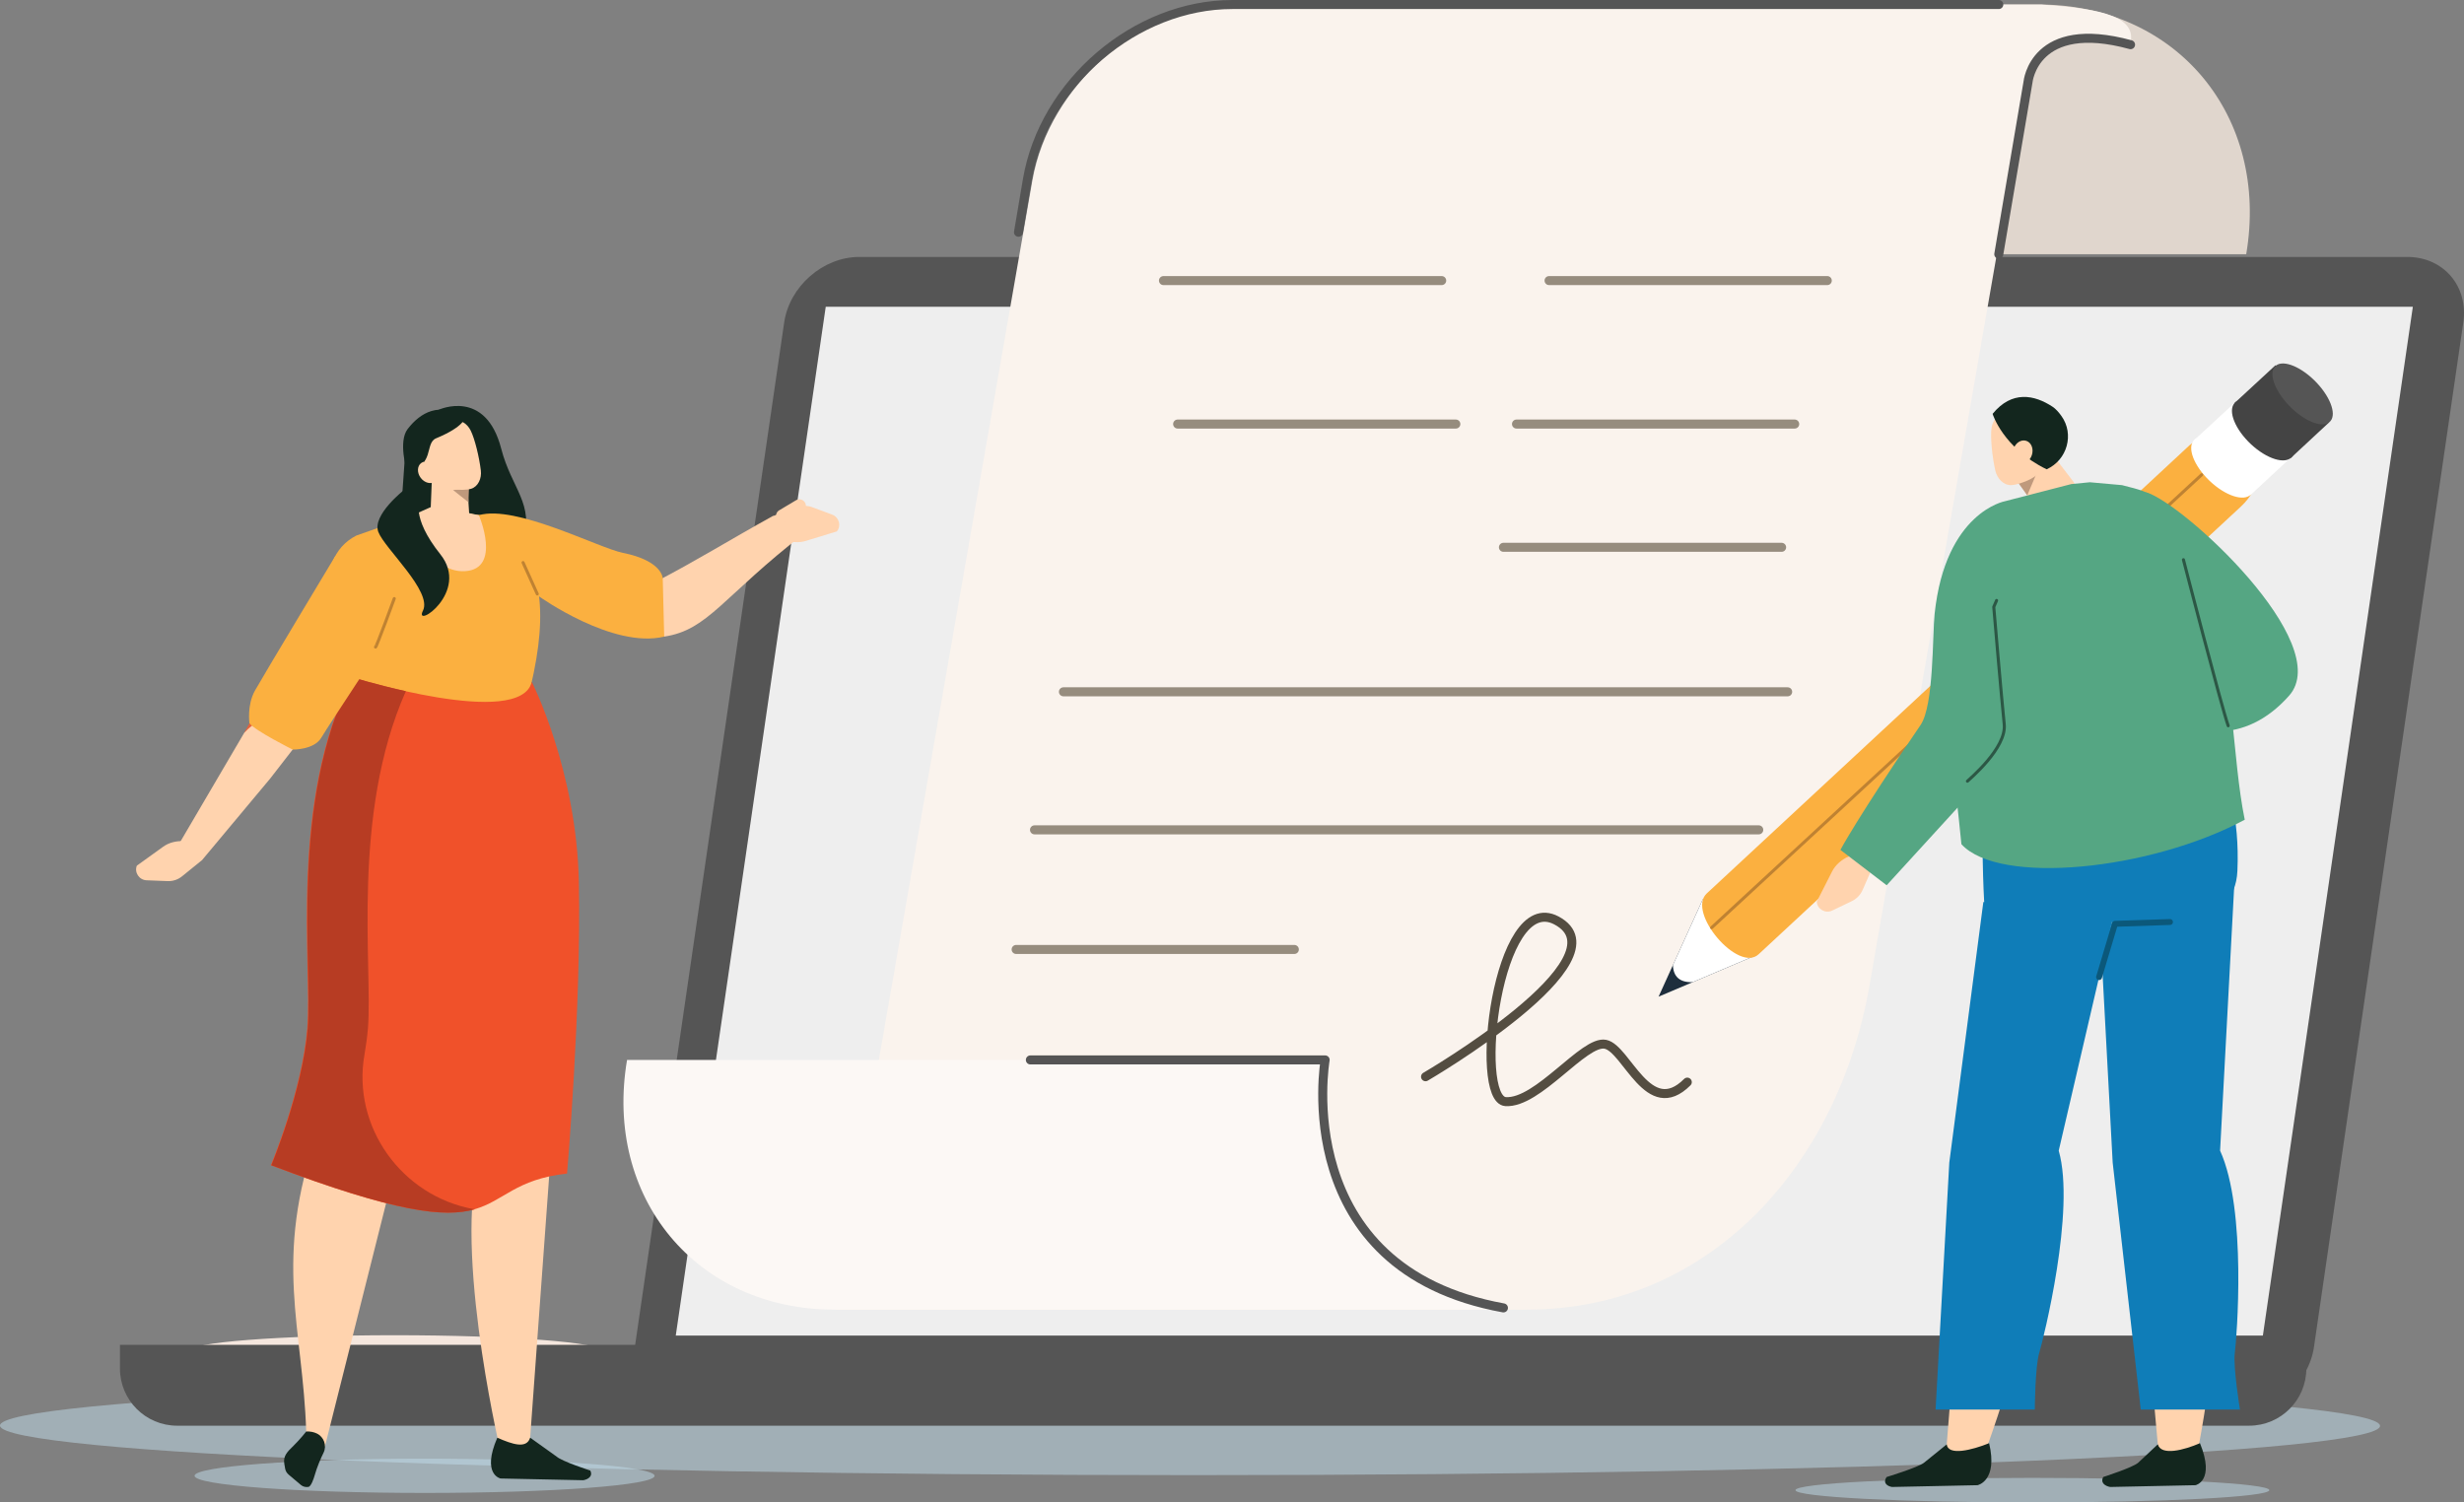 <?xml version="1.0" encoding="UTF-8"?><svg id="b" xmlns="http://www.w3.org/2000/svg" viewBox="0 0 1488.34 907.56"><rect x="0" y="0" width="1488.34" height="907.56" fill="#808080" stroke="none"/><defs><style>.d{fill:#1e2e3d;}.d,.e,.f,.g,.h,.i,.j,.k,.l,.m,.n,.o,.p,.q,.r,.s,.t,.u{fill-rule:evenodd;}.e,.v{fill:#fbb040;}.w{stroke:#544d41;}.w,.x,.n,.o,.p,.y,.z{fill:none;stroke-linecap:round;stroke-linejoin:round;}.w,.x,.y{stroke-width:5.45px;}.aa,.g{fill:#fff;}.ab,.f{fill:#55a683;}.h,.ac{fill:#ffd3ae;}.i{fill:#444;}.x{stroke:#555;}.j,.ad{fill:#c3deed;opacity:.5;}.ae,.t{fill:#555;}.k{fill:#e3633d;}.af{fill:#faf3ed;}.l{fill:#b73c23;}.m{fill:#f0512a;}.n,.z{stroke:#bf8232;stroke-width:1.84px;}.ag{fill:#eee;}.ah{fill:#fcf8f5;}.o{stroke:#0b587a;stroke-width:3.57px;}.p{stroke:#2c5745;stroke-width:1.85px;}.y{stroke:#968c7e;}.ai{fill:#e0d6cd;}.q{fill:#f5e7de;}.r{fill:#13261e;}.s{fill:#bf997c;}.u{fill:#0f7db8;}</style></defs><g id="c"><path class="q" d="M364.32,816.18c.43,5.32-55.26,9.63-124.39,9.63s-125.52-4.31-125.95-9.63c-.43-5.32,55.26-9.63,124.39-9.63s125.52,4.31,125.95,9.63Z"/><path class="ad" d="M1437.62,861.21c1.19,16.49-319.66,29.86-716.65,29.86S1.19,877.7,0,861.21s319.66-29.86,716.65-29.86,719.77,13.37,720.96,29.86Z"/><path class="ae" d="M1454.11,155.21h-935.09c-21.86,0-42.16,17.72-45.35,39.58l-90.2,618.85c-3.19,21.86,11.95,39.58,33.81,39.58h935.09c21.86,0,42.16-17.72,45.35-39.58l90.2-618.85c3.19-21.86-11.95-39.58-33.81-39.58Z"/><polygon class="ag" points="1366.86 806.74 408.19 806.74 498.77 185.31 1457.44 185.31 1366.86 806.74"/><path class="ae" d="M72.44,812.34h1320.67v14.31c0,19.07-15.48,34.55-34.55,34.55H107c-19.07,0-34.55-15.48-34.55-34.55v-14.31h0Z"/><path class="ai" d="M917.51,2.73h314.04c83.3,0,139.37,67.53,125.24,150.83h0s-464.87,0-464.87,0L917.51,2.73Z"/><path class="af" d="M922.27,791.11h-417.75s119.07-682.12,119.07-682.12c10.43-58.69,66.27-106.27,124.73-106.27h484.61c29.66,2.28,57.85,5.24,54.01,23.06-25.93-5.06-49.85-5.02-62.35,23.87l-18.56,104.48-76.89,441.73c-18.87,107.83-96.27,195.24-206.87,195.24Z"/><path class="ah" d="M908.12,791.09h-404.12c-83.3,0-139.37-67.53-125.24-150.83h0s421.67,0,421.67,0c-13.2,76.23,25.62,124.96,107.69,150.83Z"/><path class="x" d="M908.12,790.04c-130-23.6-107.69-149.79-107.69-149.79h-178.05"/><path class="x" d="M1207.34,153.55l17.66-104.07s3.71-38.43,61.93-22.49"/><path class="x" d="M1207.34,2.73h-462.94c-58.46,0-113.9,47.39-123.82,105.85l-5.38,31.71"/><line class="y" x1="935.69" y1="169.49" x2="1103.74" y2="169.49"/><line class="y" x1="702.78" y1="169.49" x2="870.83" y2="169.49"/><line class="y" x1="916.01" y1="256.15" x2="1084.06" y2="256.15"/><line class="y" x1="908.12" y1="330.6" x2="1076.16" y2="330.6"/><line class="y" x1="711.33" y1="256.15" x2="879.38" y2="256.15"/><line class="y" x1="613.78" y1="573.52" x2="781.83" y2="573.52"/><line class="y" x1="642.35" y1="417.89" x2="1079.81" y2="417.89"/><line class="y" x1="624.88" y1="501.27" x2="1062.35" y2="501.27"/><path class="w" d="M861.08,650.4s122.49-71.37,79.05-94.4c-35.85-19-50.3,108.12-30.7,109.43,19.6,1.31,47.39-37.24,60.28-34.63,12.89,2.61,25.96,46.38,49.47,22.87"/><path class="j" d="M1084.51,900.14c0,4.1,64.08,7.42,143.13,7.42,79.05,0,143.13-3.32,143.13-7.42s-64.08-7.42-143.13-7.42c-79.05,0-143.13,3.32-143.13,7.42Z"/><path class="h" d="M1327.43,876.84s26.3-129.52,4.02-180.76l11.06-133.59-70.2-36.46,31.58,352.09,23.54-1.28Z"/><path class="r" d="M1303.38,872.47l-11.86,11.11c-3.35,2.93-21.09,8.61-21.09,8.61h0c-1.93,3.63,1.36,5.55,4.22,6.03l51.51-1.08s12.01-2.47,2.7-25.37c-9.58,4.13-23.41,7.82-25.47.7Z"/><path class="u" d="M1267.91,548.83l8.22,153.44,16.95,149.16h59.93s-4.21-25.94-3.11-34.17c1.1-8.23,7.45-86.29-8.89-122.2l8.66-162.15-81.75,15.9Z"/><path class="h" d="M1199.21,876.84s48.2-129.52,34.6-180.76l52.77-175.7-83.15,5.65-27.98,352.09,23.76-1.28Z"/><path class="u" d="M1321.85,433.31l-111.93,8.53c-18.21,6.68-10.93,111.65-10.93,111.65l73.59,3.41c35.1-.55,77.31,4.69,78.89-30.87,2.9-65.24-29.62-92.71-29.62-92.71Z"/><path class="r" d="M1175.9,872.47l-13.74,11.11c-3.85,2.93-22.55,8.61-22.55,8.61h0c-2.55,3.63.43,5.55,3.2,6.03l51.69-1.08s12.43-2.47,6.99-25.37c-10.28,4.13-24.74,7.82-25.59.7Z"/><path class="u" d="M1198,544.9l-20.56,157.38-8.28,149.16h59.93s.18-25.94,2.67-34.17,22.05-86.29,11.78-122.2l34.01-146.25-79.54-3.94Z"/><polyline class="o" points="1267.91 590.22 1277.53 558.04 1310.74 556.94"/><polygon class="d" points="1028.58 543.15 1001.84 602.04 1060.79 576.99 1028.58 543.15"/><path class="g" d="M1028.58,543.15l-18.08,39.83c.26,6.94,4.06,10.55,11.92,10.31l38.37-16.31-32.21-33.84Z"/><path class="v" d="M1360.28,266.86h0c-8.61-10.11-25.7-9.05-37.99,2.35l-291.33,270.46c-12.28,11.4,19.03,48.17,31.31,36.76l291.33-270.46c12.28-11.4,15.29-29.01,6.68-39.12Z"/><ellipse class="aa" cx="1342.5" cy="282.31" rx="11.31" ry="23.78" transform="translate(210.7 1057.58) rotate(-46.29)"/><polygon class="g" points="1325.12 266.1 1349.87 243.22 1382.38 277.64 1359.15 299.23 1325.12 266.1"/><path class="i" d="M1374.4,251.14c-9.6-8.95-20.68-12.35-24.74-7.6-4.06,4.76.43,15.87,10.03,24.82,9.6,8.95,20.68,12.35,24.74,7.6,4.06-4.76-.43-15.87-10.03-24.82Z"/><polygon class="i" points="1349.66 243.54 1374.42 220.66 1406.93 255.08 1383.7 276.67 1349.66 243.54"/><path class="t" d="M1397.89,229.7c-9.29-9.07-19.97-12.74-23.86-8.19-3.89,4.55.5,15.59,9.79,24.67,9.29,9.07,19.97,12.74,23.86,8.19,3.89-4.55-.5-15.59-9.79-24.67Z"/><line class="z" x1="1033.89" y1="560.35" x2="1329.85" y2="286.8"/><path class="h" d="M1214.98,283.09s8.34,14.1,15.25,25.77c1.84,3.11,5.53,4.91,9.66,4.7,4.13-.21,8.05-2.39,10.26-5.7.72-1.08,1.43-2.14,2.1-3.14,3.03-4.55,3.03-9.97,0-13.93-7.79-10.14-21.96-28.62-21.96-28.62l-15.29,20.93h0Z"/><polygon class="s" points="1218.74 291.17 1224.52 299.22 1229.81 286.78 1218.74 291.17"/><path class="h" d="M1236.52,258.03c-.13-4.78-4.08-8.57-8.81-8.45-5.05.12-11.42.27-16.47.39-4.73.11-7.73,4.12-8.33,8.86-.71,5.59.46,17.14,2.32,25.42,1.05,4.67,4.84,8.9,9.57,8.79,5.05-.12,20.05-5.34,21.26-14.5.92-6.97.65-13.48.45-20.51h0Z"/><path class="r" d="M1236.27,283.47c12.37-5.59,16.82-21.16,8.9-32.19-1.71-2.38-3.5-4.36-5.27-5.53-11.1-7.35-24.68-9.98-36.3,4.24,0,0,6.19,20.58,32.64,33.5h.02Z"/><path class="h" d="M1227.3,274.93c-1.23,3.72-4.7,5.9-7.75,4.86-3.06-1.04-4.54-4.9-3.31-8.62,1.23-3.72,4.7-5.9,7.75-4.86,3.06,1.04,4.54,4.9,3.31,8.62Z"/><path class="f" d="M1211.05,302.77l40.07-10.36,11.23-1.1,19.42,1.74c11.45,3.33,31.67,4.19,45.83,43.83l7.55,30.94c13.95,35.44,13.08,90.03,20.75,127.34-57.11,30.61-148.36,39.79-171.14,14.79-3.77-40-13.22-103.08-9.2-137.98,3.6-31.33,24.78-44.32,35.49-69.21Z"/><path class="f" d="M1296.26,297.36c22.24,6.29,114.52,91.29,86.42,122.89-54.35,61.13-126.71-26.29-126.71-26.29,0,0,93.8,34.55,89.97,30.04-3.83-4.51-56.74-67.69-56.74-67.69l7.06-58.96Z"/><path class="ac" d="M1131.59,522.75l-6.51,14.84c-1.3,2.97-3.62,5.37-6.54,6.77l-11.83,5.67c-4.12,1.98-8.95-.78-9.35-5.33h0s9.23-18.19,9.23-18.19c2.04-4.01,5.74-7.33,10.36-9.28l7.7-3.25,6.94,8.78Z"/><path class="ab" d="M1211.05,302.77s-35.92,6.53-42.45,67.88c-1.41,13.21-.41,55.38-8.49,67.25-38.4,56.41-48.44,75.48-48.44,75.48l27.94,21.37,78.79-86.22-7.35-145.76Z"/><path class="p" d="M1318.87,338.1s23.18,89.61,27.04,100.29"/><path class="p" d="M1188.4,471.88c1.04-1.14,23.77-19.98,22.22-34.46-1.55-14.47-6.32-70.79-6.32-70.79l1.7-3.92"/><path class="r" d="M265.13,247.47s28.19-12.97,37.61,23.53c6.28,24.34,20.38,33.47,13,56.24-7.38,22.77-73.84-13.06-73.84-13.06l2.99-42.81,20.24-23.9Z"/><path class="h" d="M301.57,873.36s-29.85-128.52-9.94-179.37l-28.24-174.35,83.47-17.43-27.06,372.17-18.23-1.01Z"/><path class="j" d="M395.41,891.47c.14,5.72-61.95,10.35-138.69,10.35s-139.07-4.63-139.21-10.35c-.14-5.72,61.95-10.35,138.69-10.35s139.07,4.63,139.21,10.35Z"/><path class="ac" d="M395.42,351.82c27.34-14.34,44.31-25.1,71.41-40.14l19.23,10.33c-49.66,38.43-58.18,58.55-84.86,62.54-37.71-28.93-18.72,7.9-5.78-32.74Z"/><path class="ac" d="M466.86,311.76l14.64-5.41c2.93-1.08,6.17-1.07,9.14.04l12.03,4.48c4.19,1.56,5.64,6.8,2.8,10.14h0l-18.81,5.75c-4.15,1.27-8.97.9-13.49-1.02l-7.53-3.21,1.21-10.76Z"/><path class="h" d="M307.46,313.22s66.77,26.43,99.62,39.93l-6.67,15.83c-.83,8.27-.53,15.58-.53,15.58l-74.96-27.77-11.46-4.12,2.62-18.68-8.63-20.76Z"/><path class="r" d="M320.24,868.43l16.07,11.5c3.17,2.84,20.24,8.36,20.24,8.36h0c1.78,3.53-1.48,5.39-4.26,5.85l-49.97-1.05s-11.59-2.4-1.92-24.63c9.19,4.01,17.65,6.89,19.85-.03Z"/><path class="h" d="M269.77,485.17l-27.98,207.59-45.53,181.01-11.3-9.08c-2-62.89-20.09-103.83,6.67-179.97l11.59-188.31,33.21-4.39,33.32-6.86Z"/><path class="r" d="M191.33,865.89c4.36,2.06,6.2,7.35,4.12,11.6-1.71,3.49-3.94,8.55-5.47,13.98-.42,1.47-2.02,6.41-3.67,6.7-1.65.29-3.34-.14-4.55-1.16-2.59-2.19-5.56-4.69-7.39-6.24-1.14-.96-1.89-2.24-2.13-3.62-.15-.83-.32-1.84-.5-2.9-.84-4.83,1.89-7.36,5.62-11,3.85-3.77,7.62-8.54,7.62-8.54,2.53-.14,4.63.37,6.36,1.19Z"/><path class="e" d="M307.46,313.22l-40.03-4.67-10.93.43-41.22,14.51c-13.83,6.93-19.92,23.21-14.19,37.95l11.38,47.61c-9.91,35.91-14.85,61.09-12.04,98.05,59.52,21.9,87.36,22.16,105.28-4.9-1.99-29.35,8.54-60.89,14.67-86.7,11.82-49.78,5.13-73.56-12.91-102.27Z"/><path class="h" d="M281.75,284.34s1.01,15.84,1.84,28.96c.22,3.49-1.44,6.78-4.34,8.6-2.9,1.82-6.6,1.89-9.67.18-1-.56-1.98-1.11-2.91-1.62-4.21-2.34-6.77-6.89-6.58-11.67.49-12.26,1.37-34.59,1.37-34.59l20.28,10.15h0Z"/><polygon class="s" points="283.3 294.38 282.96 303.37 273.71 296.05 283.3 294.38"/><path class="ac" d="M289.27,311.21s13.89,32.37-8.29,33.8c-22.18,1.42-35.19-32.23-35.19-32.23l16.05-7.21,27.43,5.64Z"/><path class="k" d="M187.15,439.4l35.34-49.39c9.73-13.6,4.73-32.99-10.5-40.75l-10.82-5.51-53.68,98.95,39.66-3.31Z"/><path class="h" d="M187.15,439.4c-12.51-9.11-27.86-9.61-39.66,3.31l-43.34,73.88,17.86,3.01,41.22-49.35,23.92-30.84Z"/><path class="h" d="M253.31,269.5c-1.43-4.45.95-9.14,5.31-10.46,4.66-1.41,10.54-3.2,15.2-4.61,4.37-1.32,8.41,1.47,10.5,5.66,2.47,4.95,5.15,15.96,6.13,24.16.56,4.62-1.54,9.68-5.9,11-4.66,1.41-20.09,1.12-24.17-6.96-3.11-6.16-4.97-12.24-7.08-18.8h0Z"/><path class="r" d="M245.64,284.02s-5.19-17.3.58-24.84c7.77-10.13,19.34-16.66,34.59-7.04,0,0,.14,5.37-17.41,12.63-7.12,2.95-.5,17.23-17.77,19.25h0Z"/><ellipse class="ac" cx="258.6" cy="285.25" rx="5.6" ry="6.98" transform="translate(-119.51 212.64) rotate(-36.93)"/><path class="ac" d="M122.01,519.58l-12.1,9.81c-2.42,1.96-5.48,2.97-8.64,2.85l-12.77-.5c-4.45-.18-7.47-4.74-5.84-8.84h0l15.93-11.46c3.51-2.53,8.18-3.7,13.05-3.28l8.12.7,2.25,10.71Z"/><path class="h" d="M474.7,314.96l10.28-6.14c1.81-1.08,2.37-3.47,1.24-5.3h0c-1.13-1.84-3.53-2.46-5.34-1.37l-10.28,6.14c-1.81,1.08-2.37,3.47-1.24,5.3h0c1.13,1.84,3.53,2.46,5.34,1.37Z"/><path class="m" d="M321.21,411.84s27.09,53.41,28.44,120.87c1.53,76.51-7.14,176.17-7.14,176.17-62.41,6.9-27.36,52.43-178.91-5,0,0,18.95-45.13,22-82.9,3.04-37.78-11.38-135.8,26.87-211.92,0,0,101.86,31.64,108.75,2.79Z"/><path class="l" d="M185.89,620.97c3.04-37.78-11.38-135.8,26.87-211.92,0,0,14.22,4.42,32.4,8.45-33.23,74.78-19.97,167.08-22.9,203.48-.43,5.3-1.17,10.73-2.12,16.17-7.61,43.32,22.42,85.41,66.09,93.24.19.03.39.07.58.1-17.98,5.08-47.1,2.11-122.91-26.61,0,0,18.95-45.13,22-82.9Z"/><path class="r" d="M244.14,295.91s-19.51,15.22-15.62,25.4c3.89,10.17,32.8,35.96,26.95,47.58-5.85,11.62,28.78-11.19,10.51-34.08-18.27-22.89-12.21-33.11-12.21-33.11l-9.63-5.78Z"/><path class="e" d="M400.31,349.23s-.26-10.49-24.04-15.27c-14.89-2.99-64.64-29.22-87-22.76l36.35,49.06s44.47,31.84,75.58,24.29l-.89-35.32Z"/><path class="e" d="M237.01,379.67c-.16.7-38.47,58.36-42.88,65.87-4.41,7.51-17.34,7.24-17.34,7.24,0,0-22.53-11.25-26.12-15.9,0,0-1.57-10.95,3.29-19.66,4.86-8.72,48.63-81.45,48.63-81.45,0,0,44.67-1.12,34.43,43.92Z"/><path class="n" d="M226.82,390.87c.55.18,11.32-29.3,11.32-29.3"/><line class="z" x1="324.52" y1="358.78" x2="315.95" y2="339.83"/></g></svg>
